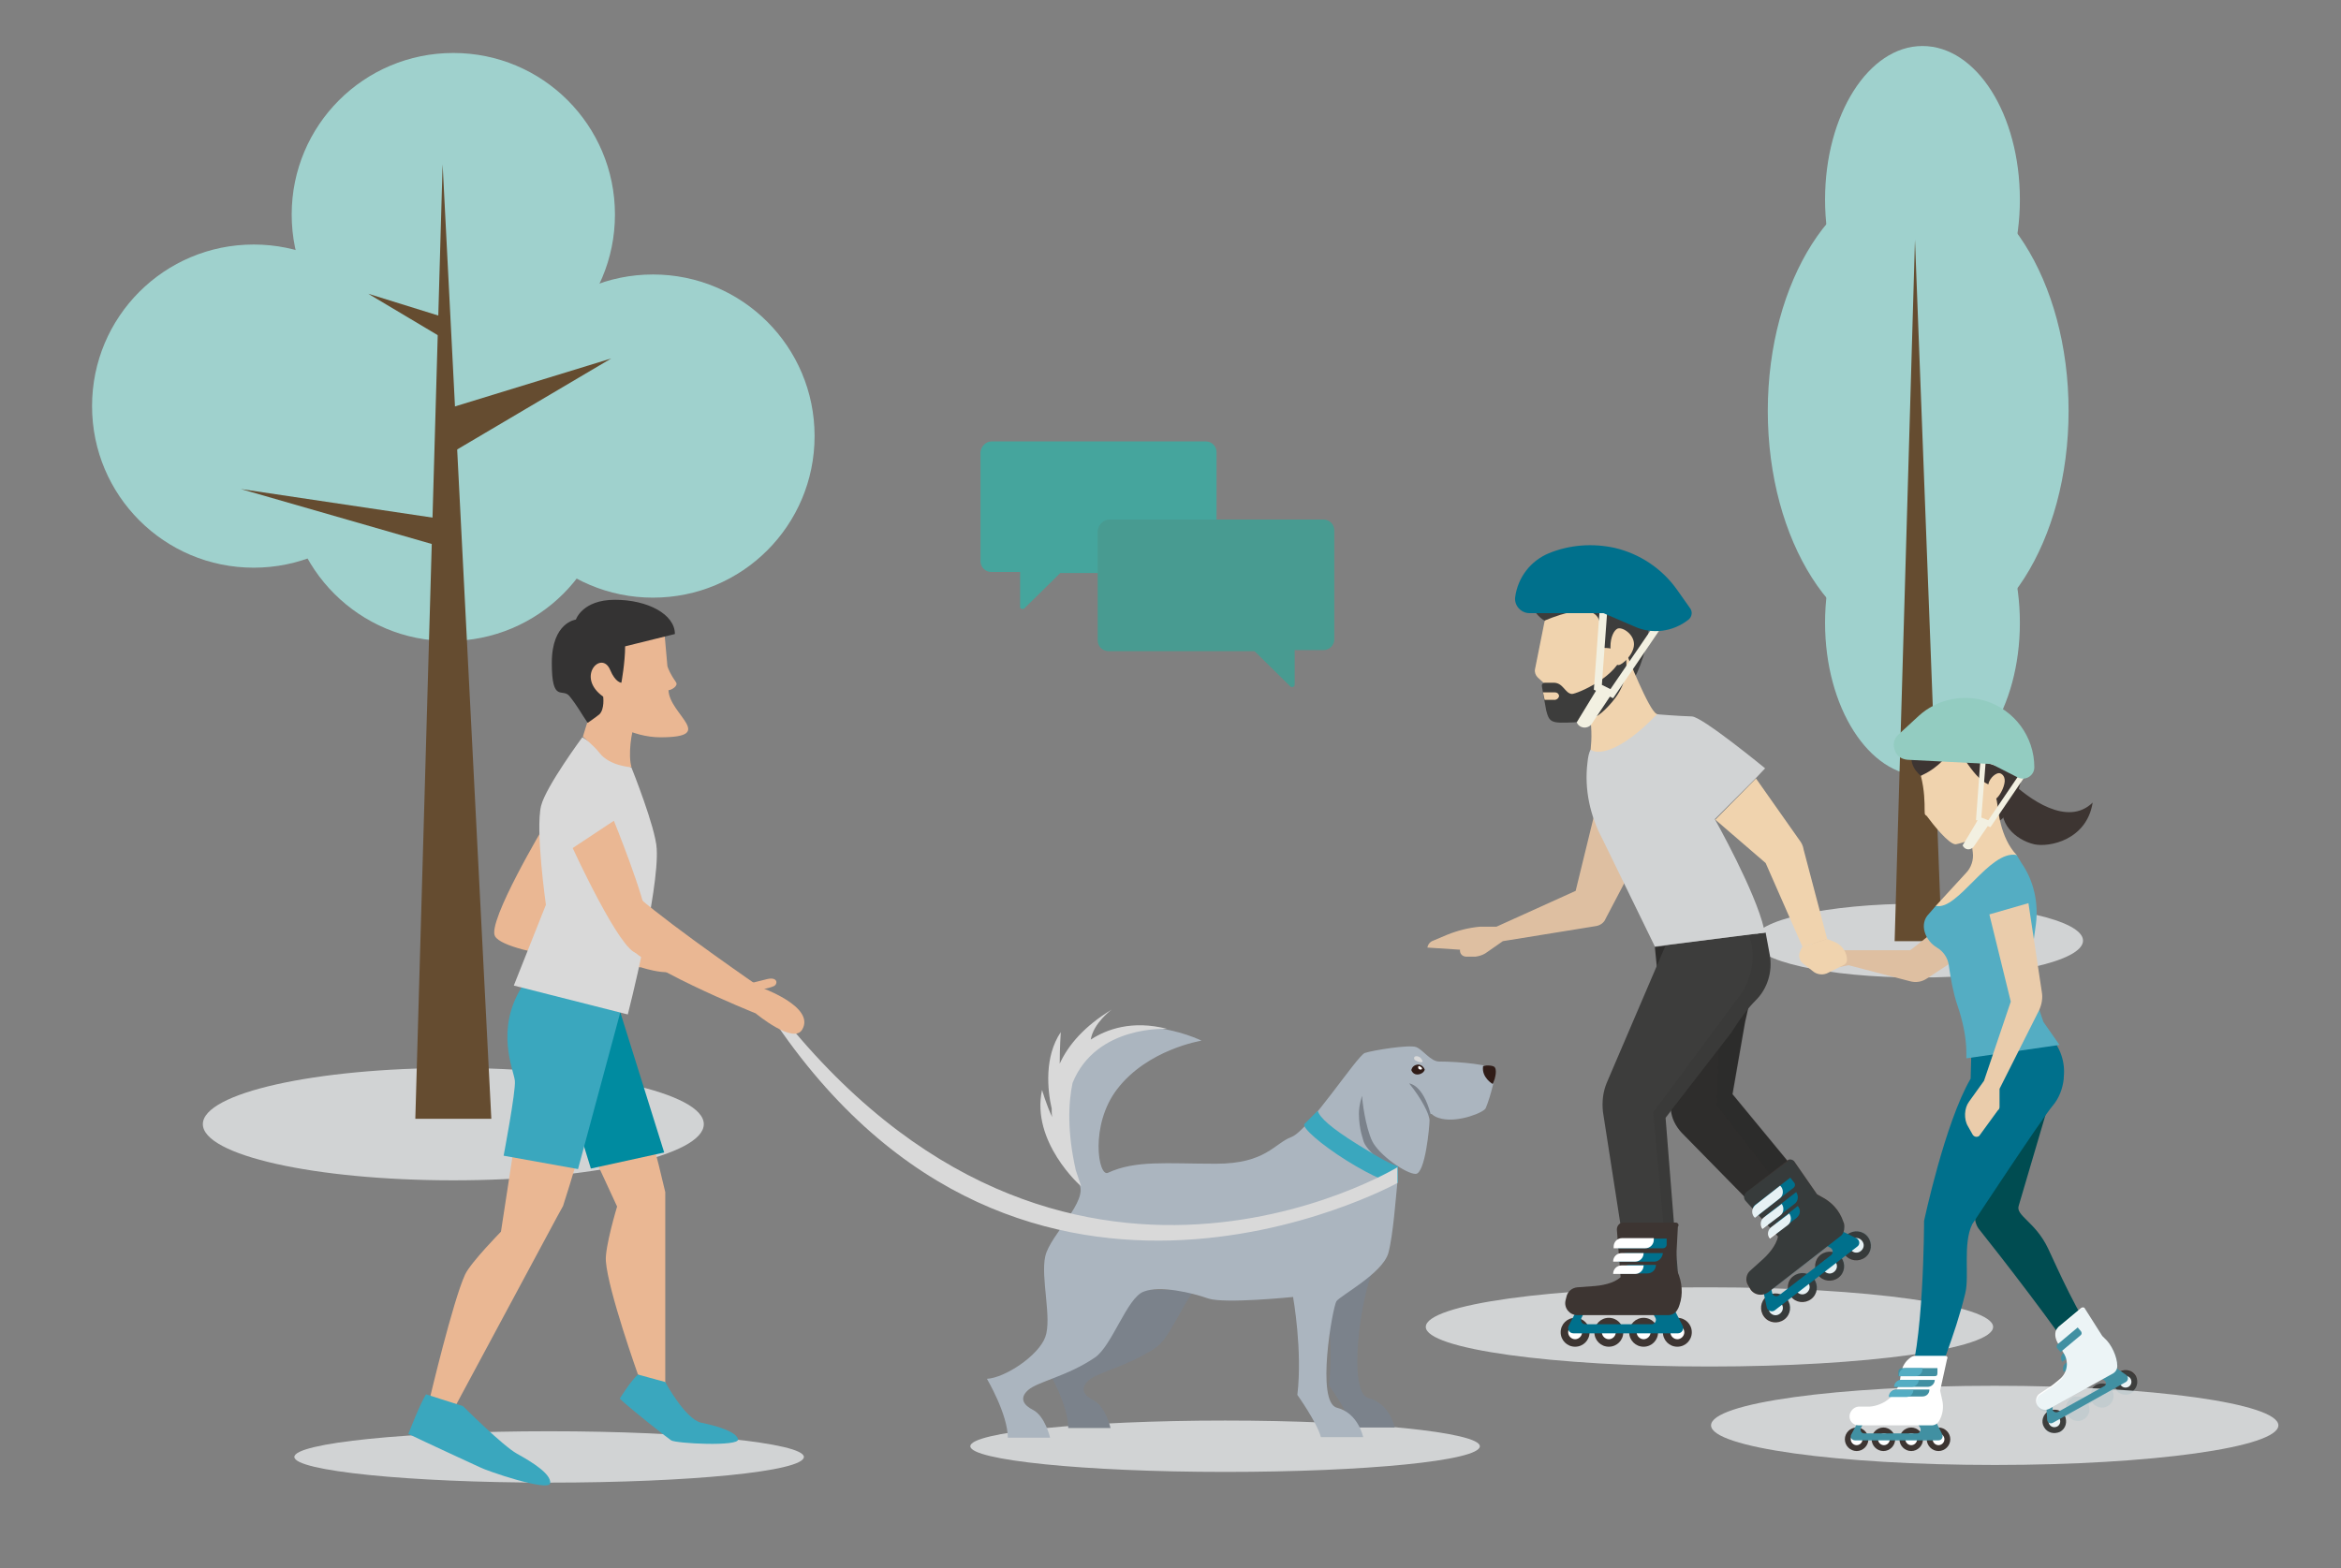 <?xml version="1.0" encoding="UTF-8"?>
<svg id="Graphic_-_School_3" data-name="Graphic - School 3" xmlns="http://www.w3.org/2000/svg" version="1.1" xmlns:xlink="http://www.w3.org/1999/xlink" viewBox="0 0 437.4 293.1">
  <rect x="0" y="0" width="437.4" height="293.1" fill="#808080" stroke="none"/>
  <defs>
    <style>
      .cls-1 {
        fill: #2e2d2c;
      }

      .cls-1, .cls-2, .cls-3, .cls-4, .cls-5, .cls-6, .cls-7, .cls-8, .cls-9, .cls-10, .cls-11, .cls-12, .cls-13, .cls-14, .cls-15, .cls-16, .cls-17, .cls-18, .cls-19, .cls-20, .cls-21, .cls-22, .cls-23, .cls-24, .cls-25, .cls-26, .cls-27, .cls-28, .cls-29, .cls-30, .cls-31 {
        stroke-width: 0px;
      }

      .cls-32 {
        clip-path: url(#clippath-11);
      }

      .cls-33 {
        clip-path: url(#clippath-16);
      }

      .cls-2 {
        fill: #3d3532;
      }

      .cls-34 {
        clip-path: url(#clippath-2);
      }

      .cls-3 {
        fill: #eab793;
      }

      .cls-35 {
        clip-path: url(#clippath-13);
      }

      .cls-36 {
        opacity: 0;
      }

      .cls-4 {
        fill: #3aa7be;
      }

      .cls-37 {
        clip-path: url(#clippath-15);
      }

      .cls-38 {
        clip-path: url(#clippath-6);
      }

      .cls-5 {
        fill: #d9d9d9;
      }

      .cls-6 {
        fill: #93ccc1;
      }

      .cls-7 {
        fill: #9fd1cd;
      }

      .cls-7, .cls-11, .cls-15 {
        fill-rule: evenodd;
      }

      .cls-8 {
        fill: none;
      }

      .cls-9, .cls-11 {
        fill: #d1d3d4;
      }

      .cls-39 {
        clip-path: url(#clippath-7);
      }

      .cls-40 {
        clip-path: url(#clippath-1);
      }

      .cls-41 {
        clip-path: url(#clippath-4);
      }

      .cls-10 {
        fill: #489b91;
      }

      .cls-12 {
        fill: #301c17;
      }

      .cls-13 {
        fill: #7b828b;
      }

      .cls-14 {
        fill: #008ba0;
      }

      .cls-15 {
        fill: #654c30;
      }

      .cls-16 {
        fill: #f2f0e1;
      }

      .cls-17 {
        fill: #68b3ba;
      }

      .cls-42 {
        clip-path: url(#clippath-12);
      }

      .cls-18 {
        fill: #004c51;
      }

      .cls-19 {
        fill: #343333;
      }

      .cls-20 {
        fill: #010101;
      }

      .cls-21 {
        fill: #1d1d1b;
      }

      .cls-22 {
        fill: #f0d3ae;
      }

      .cls-43 {
        clip-path: url(#clippath-9);
      }

      .cls-44 {
        clip-path: url(#clippath);
      }

      .cls-23 {
        fill: #00708c;
      }

      .cls-45 {
        clip-path: url(#clippath-19);
      }

      .cls-46 {
        clip-path: url(#clippath-3);
      }

      .cls-47 {
        opacity: .1;
      }

      .cls-24 {
        fill: #54adc3;
      }

      .cls-48 {
        clip-path: url(#clippath-8);
      }

      .cls-25 {
        fill: #fff;
      }

      .cls-49 {
        clip-path: url(#clippath-18);
      }

      .cls-50 {
        clip-path: url(#clippath-14);
      }

      .cls-51 {
        clip-path: url(#clippath-17);
      }

      .cls-26 {
        fill: #eaccab;
      }

      .cls-52 {
        clip-path: url(#clippath-5);
      }

      .cls-27 {
        fill: #debfa1;
      }

      .cls-28 {
        fill: #4190a2;
      }

      .cls-29 {
        fill: #3d3d3c;
      }

      .cls-30 {
        fill: #abb5bf;
      }

      .cls-53 {
        clip-path: url(#clippath-10);
      }

      .cls-31 {
        fill: #45a59d;
      }
    </style>
    <clipPath id="clippath">
      <rect class="cls-8" x="289.1" y="106.2" width="10.4" height="1.9"/>
    </clipPath>
    <clipPath id="clippath-1">
      <rect class="cls-8" x="289.1" y="106.2" width="10.4" height="1.9"/>
    </clipPath>
    <clipPath id="clippath-2">
      <rect class="cls-8" x="296.5" y="104.6" width="10.3" height="2.1"/>
    </clipPath>
    <clipPath id="clippath-3">
      <rect class="cls-8" x="296.5" y="104.6" width="10.3" height="2.1"/>
    </clipPath>
    <clipPath id="clippath-4">
      <rect class="cls-8" x="291.6" y="109" width="13.9" height="2.2"/>
    </clipPath>
    <clipPath id="clippath-5">
      <rect class="cls-8" x="291.6" y="109" width="13.9" height="2.2"/>
    </clipPath>
    <clipPath id="clippath-6">
      <rect class="cls-8" x="380.5" y="244.3" width="18.9" height="23.5"/>
    </clipPath>
    <clipPath id="clippath-7">
      <rect class="cls-8" x="380.5" y="244.3" width="18.9" height="23.5"/>
    </clipPath>
    <clipPath id="clippath-8">
      <rect class="cls-8" x="361.6" y="135.3" width="8.2" height="1.5"/>
    </clipPath>
    <clipPath id="clippath-9">
      <rect class="cls-8" x="361.6" y="135.3" width="8.2" height="1.5"/>
    </clipPath>
    <clipPath id="clippath-10">
      <rect class="cls-8" x="367.5" y="134" width="8.1" height="1.7"/>
    </clipPath>
    <clipPath id="clippath-11">
      <rect class="cls-8" x="367.5" y="134" width="8.1" height="1.7"/>
    </clipPath>
    <clipPath id="clippath-12">
      <rect class="cls-8" x="363.7" y="137.5" width="11" height="1.7"/>
    </clipPath>
    <clipPath id="clippath-13">
      <rect class="cls-8" x="363.7" y="137.5" width="11" height="1.7"/>
    </clipPath>
    <clipPath id="clippath-14">
      <rect class="cls-8" x="310.8" y="176.8" width="31.8" height="53.7"/>
    </clipPath>
    <clipPath id="clippath-15">
      <rect class="cls-8" x="310.8" y="176.8" width="31.8" height="53.7"/>
    </clipPath>
    <clipPath id="clippath-16">
      <rect class="cls-8" x="308.9" y="174.4" width="21.8" height="67.4"/>
    </clipPath>
    <clipPath id="clippath-17">
      <rect class="cls-8" x="308.9" y="174.4" width="21.8" height="67.4"/>
    </clipPath>
    <clipPath id="clippath-18">
      <rect class="cls-8" x="325.9" y="216.7" width="23.7" height="30.5"/>
    </clipPath>
    <clipPath id="clippath-19">
      <rect class="cls-8" x="325.9" y="216.7" width="23.7" height="30.5"/>
    </clipPath>
  </defs>
  <path class="cls-11" d="M358.4,168.9c17,0,30.8,3.1,30.8,6.9s-13.8,6.9-30.8,6.9-30.8-3.1-30.8-6.9c0-3.8,13.8-6.9,30.8-6.9"/>
  <path class="cls-7" d="M359.2,87.7c10.1,0,18.2,12.8,18.2,28.7s-8.2,28.6-18.2,28.6-18.2-12.8-18.2-28.6,8.1-28.7,18.2-28.7"/>
  <path class="cls-7" d="M358.4,32.7c15.5,0,28.1,19.7,28.1,44.1s-12.6,44.1-28.1,44.1-28.1-19.8-28.1-44.1,12.6-44.1,28.1-44.1"/>
  <path class="cls-7" d="M359.2,8.6c10.1,0,18.2,12.8,18.2,28.7s-8.2,28.6-18.2,28.6-18.2-12.8-18.2-28.6,8.1-28.7,18.2-28.7"/>
  <polygon class="cls-15" points="354 175.9 357.8 44.8 362.8 175.9 354 175.9"/>
  <g>
    <path class="cls-11" d="M84.7,199.6c25.8,0,46.8,4.7,46.8,10.5s-20.9,10.5-46.8,10.5-46.8-4.7-46.8-10.5c0-5.8,21-10.5,46.8-10.5"/>
    <path class="cls-7" d="M122,51.3c16.7,0,30.2,13.5,30.2,30.2s-13.5,30.2-30.2,30.2-30.2-13.5-30.2-30.2c0-16.7,13.5-30.2,30.2-30.2"/>
    <path class="cls-7" d="M83.9,59.4c16.7,0,30.2,13.5,30.2,30.2s-13.5,30.2-30.2,30.2c-16.7.1-30.3-13.5-30.3-30.2s13.6-30.2,30.3-30.2"/>
    <path class="cls-7" d="M84.7,9.9c16.7,0,30.2,13.5,30.2,30.2s-13.5,30.2-30.2,30.2-30.2-13.5-30.2-30.2,13.5-30.2,30.2-30.2"/>
    <path class="cls-7" d="M47.4,45.7c16.7,0,30.2,13.5,30.2,30.2s-13.5,30.2-30.2,30.2-30.2-13.5-30.2-30.2,13.5-30.2,30.2-30.2"/>
    <polygon class="cls-15" points="77.6 209.1 82.7 30.7 91.8 209.1 77.6 209.1"/>
    <polygon class="cls-15" points="83.9 76.3 114.2 67 83.9 84.9 83.9 76.3"/>
    <polygon class="cls-15" points="83.9 97.2 45 91.4 83.9 102.6 83.9 97.2"/>
    <polygon class="cls-15" points="83.9 59.6 68.8 54.9 83.9 63.9 83.9 59.6"/>
  </g>
  <g>
    <path class="cls-31" d="M205.3,105.6v1.5h-7.2l-6.8,6.7c-.1,0-.2,0-.3,0-.2,0-.4,0-.4-.4v-6.5h-5.4c-1.1,0-2-.9-2-2v-20.4c.1-1.1,1-2,2.1-2h40c1.1,0,2,.9,2,2v12.7h-1.5"/>
    <rect class="cls-17" x="212.6" y="105.1" width="29.4" height="1.5"/>
    <rect class="cls-17" x="212.6" y="112.4" width="29.4" height="1.5"/>
    <path class="cls-10" d="M205.1,99.2v20.5c0,1.1.9,2,2,2h27.3l6.8,6.7c.1,0,.2,0,.3,0,.2,0,.4-.2.4-.4v-6.5h5.4c1.1,0,2-.9,2-2v-20.4c0-1.1-.9-2-2-2h-40c-1.1,0-2,.9-2.2,2Z"/>
    <path class="cls-17" d="M192,111"/>
    <path class="cls-17" d="M184.7,105"/>
  </g>
  <path class="cls-2" d="M386.3,264.3c.6,1.1,1.9,1.4,3,.9,1.1-.6,1.4-1.9.9-3-.6-1.1-1.9-1.4-3-.9-1.1.6-1.5,1.9-.9,3"/>
  <path class="cls-25" d="M387.3,263.7c.3.5.9.7,1.5.4.5-.3.7-.9.4-1.5-.3-.5-.9-.7-1.5-.4-.5.4-.7,1-.4,1.5"/>
  <path class="cls-2" d="M390.8,261.8c.6,1.1,1.9,1.4,3,.9,1.1-.6,1.4-1.9.9-3-.6-1.1-1.9-1.4-3-.9-1.1.6-1.5,1.9-.9,3"/>
  <path class="cls-25" d="M391.8,261.2c.3.5.9.7,1.5.4.5-.3.7-.9.4-1.5-.3-.5-.9-.7-1.5-.4-.5.4-.7,1-.4,1.5"/>
  <path class="cls-2" d="M395.2,259.3c.6,1.1,1.9,1.4,3,.9,1.1-.6,1.4-1.9.9-3-.6-1.1-1.9-1.4-3-.9-1.1.6-1.5,2-.9,3"/>
  <path class="cls-25" d="M396.2,258.8c.3.5.9.7,1.5.4.5-.3.7-.9.4-1.5-.3-.5-.9-.7-1.5-.4-.5.3-.7,1-.4,1.5"/>
  <path class="cls-28" d="M388.9,252.1l-3.6,2.4c-.4-.6-.2-1.4.4-1.7l3.6-2.4c.3.5.1,1.3-.4,1.7"/>
  <path class="cls-28" d="M389.3,254.2l-3.7,2.2c-.3-.6-.1-1.4.5-1.7l3.7-2.2c.3.6.1,1.4-.5,1.7"/>
  <g class="cls-36">
    <g class="cls-44">
      <g class="cls-40">
        <path class="cls-20" d="M289.1,107.4h0c.1.4.5.7.9.6l9.4-.3-9.3-1.5c-.6,0-1.2.5-1,1.2"/>
      </g>
    </g>
  </g>
  <g class="cls-36">
    <g class="cls-34">
      <g class="cls-46">
        <path class="cls-20" d="M296.5,105.7h0c.1.4.5.7.9.7l9.4.2-9.2-2.1c-.7,0-1.3.6-1.1,1.2"/>
      </g>
    </g>
  </g>
  <g class="cls-36">
    <g class="cls-41">
      <g class="cls-52">
        <path class="cls-20" d="M291.7,110.2v.3c.2.4.7.7,1.1.6l12.7-1.8-12.9-.4c-.6.1-1.1.7-.9,1.3"/>
      </g>
    </g>
  </g>
  <g>
    <path class="cls-9" d="M266.4,248c0,4.1,23.7,7.4,53,7.4s53-3.3,53-7.4-23.7-7.4-53-7.4c-29.2-.1-53,3.2-53,7.4"/>
    <path class="cls-9" d="M319.7,266.4c0,4.1,23.7,7.4,53,7.4s53-3.3,53-7.4-23.7-7.4-53-7.4c-29.3,0-53,3.2-53,7.4"/>
    <path class="cls-27" d="M373.1,174.3l-13.1,8.6c-.9.6-2,.8-3.1.5l-11.5-3-3.5.7-2.6-1.1c-.7-.6-.5-1.2-.3-1.5l1.3.2s0-.8-.6-1.3l-3-2.5,1.3-.6,2.3.7,3.8,2.6h12.8c0,.1,11.3-9,11.3-9l4.9,5.7Z"/>
    <path class="cls-18" d="M388.6,255.1l4.4-2.5c-5.1-7.4-8.5-15.4-10.3-19.2-2.4-5.1-6.2-6.2-5.5-8.1l5.6-19c-6.6,5.3-14.1,4.1-13.8,21.1,0,.9.3,1.8.9,2.5,3.3,4.1,15.1,19.3,18.7,25.2"/>
    <path class="cls-23" d="M367.2,241.7c.8-3.2-.5-9.2,1.3-12.9,0,0,12.9-19.6,15-22.1,1.2-1.4,1.9-3.2,2.1-5.1v-.3c.3-2.7-.6-5.5-2.5-7.5l-1.9-2.1-12.7-1.3-.3,11.2c-4.8,8.2-8.7,26.6-8.7,26.6,0,0,0,24.1-3.3,31.3l5.2.4c.5-2.8,3.8-9.9,5.8-18.2"/>
    <path class="cls-2" d="M381.9,266.7c.6,1.1,1.9,1.4,3,.9,1.1-.6,1.4-1.9.9-3-.6-1.1-1.9-1.4-3-.9-1.1.6-1.5,2-.9,3"/>
    <path class="cls-25" d="M382.9,266.2c.3.5.9.7,1.5.4.5-.3.7-.9.4-1.5-.3-.5-.9-.7-1.5-.4-.5.3-.7,1-.4,1.5"/>
    <path class="cls-28" d="M382.5,265.3c0,.6.6.9,1.1.6l13.6-7.6c.5-.3.5-1,.1-1.3l-2.6-1.8-12.4,6.8.2,3.3M393.2,258c.4.3.4.9-.1,1.1l-8.6,4.8c-.4.2-1-.1-1-.5v-1.1l8.8-4.9.9.6"/>
    <path class="cls-25" d="M388.8,244.5l-4.2,3.5c-.2.2-.4.5-.5.8-.3,1.2.3,2.1.9,3.1l.7,1.2h0c.9,1.6.5,3.6-.9,4.7-.6.5-1.3,1.1-1.8,1.4l-1.8,1.2c-.7.4-.9,1.2-.7,1.9.3,1,1.5,1.5,2.4,1l11.9-6.6c.5-.3.8-.8.8-1.4,0-1.7-1.1-4.1-2.4-5.2l-.4-.4-3.3-5.2c-.1-.2-.5-.2-.7,0"/>
    <path class="cls-28" d="M388.7,249.6l-3.7,3.1-.6-.7c-.2-.2-.2-.6.1-.8l3.7-3.1.6.7c.2.2.2.6-.1.8"/>
    <g class="cls-47">
      <g class="cls-38">
        <g class="cls-39">
          <path class="cls-28" d="M382.4,264c-.8.7-1.1,1.8-.5,2.8.6,1.1,1.9,1.4,3,.9,1-.6,1.4-1.8.9-2.8l.6-.3c.6.9,1.9,1.3,2.9.7s1.4-1.8.9-2.8l.7-.4c.6.9,1.9,1.3,2.9.7s1.4-1.8.9-2.8l.6-.3c.6.9,1.9,1.3,2.9.7,1.1-.6,1.4-1.9.9-3-.6-1-1.9-1.4-2.9-.9l-.6-.4c.1-.2.2-.4.2-.6,0-1.8-1.1-4.1-2.4-5.2l-.4-.3-3.3-5.2c-.1-.3-.5-.4-.8-.2l-4.2,3.5c-.2.2-.4.5-.5.8-.2.9.1,1.8.6,2.6-.1.4-.1.8.2,1.2v.2c.1,0,.4-.2.4-.2l.2.3c-.5.4-.6,1.1-.3,1.7l.8-.5c.1.2.1.4.1.6h-.1c-.6.4-.8,1.2-.5,1.8l.4-.3c-.2.6-.6,1.2-1.1,1.7-.6.5-1.3,1.1-1.8,1.4l-1.8,1.2c-.7.4-.9,1.2-.7,2,.3.8,1.1,1.3,1.9,1.2v.2M387.1,261.3c-.7.4-1.1,1.1-1.1,1.8l-1.2.7c-.4-.2-.8-.3-1.2-.3h0v-.5l9.3-5.2.4.2c.2.2.3.4.3.6-.6-.2-1.2-.2-1.8.1-.7.4-1.1,1.1-1.1,1.8l-1.3.7c-.8-.2-1.6-.3-2.3,0"/>
        </g>
      </g>
    </g>
    <path class="cls-2" d="M391,150c-1.1,7-8.1,8.4-10.9,7.8-3.5-.8-7.2-4.1-5.6-8.4,1.8-5-3.1-7.4,1-3.5,3.5,3.4,10.8,8.7,15.5,4.1"/>
    <path class="cls-2" d="M373,153.7c3.8-1,10.2-18.6-2.3-19.7-6.5-2.3-11.8.4-13.3,5.8-.7,2.2-.1,3.9,1.6,5.3,5.2,4.2,7.5,9.5,14,8.6"/>
    <path class="cls-22" d="M374.5,146.5c-.3,1.4-1.4,3-1.9,2.9s-1.4-1.5-1.1-2.8c.3-1.4,1.6-2.2,2.1-2.1.5.1,1.2.7.9,2"/>
    <path class="cls-22" d="M373.3,151l-5.4,2.6.7,5.7c.2,1.4-.3,2.9-1.3,3.9l-5.6,6.1s-.3,3.1,2.9,3.8c4.9,1,14.1-.3,14.4-.3l-2.2-13c-3.1-3.2-3.5-8.8-3.5-8.8"/>
    <path class="cls-24" d="M376.8,159.8c-5.1-1-11,10.5-15.1,9.5l-1.3,1.5c-1.9,1.9-.7,5,1.5,6.3,1.2.7,2,1.9,2.2,3.2.4,2.7.8,5.1,1.6,7.5,1,2.9,1.7,6,1.7,9v1l17.4-2.5-3-4.3c-2.1-5.8-2.5-9.3-1.8-15.4l.4-2.9c.5-4-.4-8.1-2.7-11.4l-.9-1.5Z"/>
    <path class="cls-22" d="M365.4,157.8c3.1-.6,6.4-2.5,7.1-4,1.2-2.8.8-3.8-.3-7-3.4-.6-6-7.3-7.3-7.1-2.5,3.9-5.3,4.9-6,5.3.7,2.7.7,5.1.7,6.3s.1.9.4,1.2c1.1,1.5,4.1,5.3,5.4,5.3"/>
    <path class="cls-26" d="M371.7,170.9l4,16.3-5,14.8-2.8,3.9c-.9,1.2-1,3.3-.2,4.6l.9,1.6c.3.4.8.5,1.2.2l3.5-4.8c.2-.1.3-.4.3-.6v-3.4l7.4-14.7c.5-1.1.7-2.3.5-3.4l-2.5-16.6-7.3,2.1Z"/>
    <path class="cls-2" d="M344.7,269c0,1.2,1,2.2,2.2,2.2s2.2-1,2.2-2.2-1-2.2-2.2-2.2c-1.2,0-2.2,1-2.2,2.2"/>
    <path class="cls-25" d="M345.8,269c0,.6.5,1.1,1.1,1.1s1.1-.5,1.1-1.1-.5-1.1-1.1-1.1-1.1.5-1.1,1.1"/>
    <path class="cls-2" d="M349.7,269c0,1.2,1,2.2,2.2,2.2s2.2-1,2.2-2.2-1-2.2-2.2-2.2c-1.2,0-2.2,1-2.2,2.2"/>
    <path class="cls-25" d="M350.9,269c0,.6.5,1.1,1.1,1.1s1.1-.5,1.1-1.1-.5-1.1-1.1-1.1-1.1.5-1.1,1.1"/>
    <path class="cls-2" d="M354.9,269c0,1.2,1,2.2,2.2,2.2s2.2-1,2.2-2.2-1-2.2-2.2-2.2c-1.2,0-2.2,1-2.2,2.2"/>
    <path class="cls-25" d="M356,269c0,.6.5,1.1,1.1,1.1s1.1-.5,1.1-1.1-.5-1.1-1.1-1.1-1.1.5-1.1,1.1"/>
    <path class="cls-2" d="M360,269c0,1.2,1,2.2,2.2,2.2s2.2-1,2.2-2.2-1-2.2-2.2-2.2c-1.3,0-2.2,1-2.2,2.2"/>
    <path class="cls-25" d="M361.1,269c0,.6.5,1.1,1.1,1.1s1.1-.5,1.1-1.1-.5-1.1-1.1-1.1-1.1.5-1.1,1.1"/>
    <path class="cls-28" d="M345.9,268.1c-.3.5.1,1.1.7,1.1h15.6c.6,0,.9-.6.7-1.1l-1.4-2.8h-14.1l-1.5,2.8M358.8,266.9c.2.4-.1,1-.6,1h-9.9c-.5,0-.8-.5-.6-1l.5-1h10l.6,1"/>
    <path class="cls-25" d="M363.4,253.4h-5.5c-.3,0-.6.1-.9.3-1,.7-1.6,1.7-1.8,2.9l-.2,1.3c-.2,1.3-.9,2.5-1.9,3.4s-2.4,1.5-3.8,1.6h-2.1c-.8.1-1.4.7-1.6,1.5-.2,1.1.6,2,1.7,2h13.6c.6,0,1.1-.3,1.4-.8.7-1.2.9-2.6.6-3.9l-.4-1.8,1.3-5.9c.2-.3,0-.6-.4-.6"/>
    <path class="cls-28" d="M361.5,257.2h-6.8v-.9c0-.3.3-.6.6-.6h6.7v.9c0,.4-.1.6-.5.6"/>
    <path class="cls-28" d="M360.2,259.2h-6.2c0-.7.6-1.3,1.3-1.3h6.2c0,.7-.6,1.3-1.3,1.3"/>
    <path class="cls-28" d="M359.2,261h-6.2c0-.7.6-1.3,1.3-1.3h6.2c0,.8-.6,1.3-1.3,1.3"/>
    <path class="cls-24" d="M356.1,255.7h3.1v.2c0,.7-.6,1.3-1.3,1.3h-3.1v-.2c0-.7.6-1.3,1.3-1.3"/>
    <path class="cls-24" d="M355.2,257.9h3.3c0,.7-.6,1.3-1.3,1.3h-3.3c0-.7.6-1.3,1.3-1.3"/>
    <path class="cls-24" d="M354.2,259.8h3.3c0,.7-.6,1.3-1.3,1.3h-3.3c0-.8.6-1.3,1.3-1.3"/>
    <path class="cls-16" d="M366.7,158c.4.9,1.5,1,2.1.2l2.6-3.8.5.2,7.2-10.6-9-3-.9,12.3h.3c0,.1-2.8,4.7-2.8,4.7ZM370.2,152.8l.8-10.3,6.4,2.1-5.9,8.7-1.3-.5Z"/>
    <path class="cls-6" d="M356.4,142l15.7.8,4.9,2.5c1.4.7,3.1-.3,3.1-1.9,0-5.7-3.7-10.7-9.1-12.4-4.4-1.3-9.1-.3-12.5,2.8l-3.8,3.5c-.9.8-1.1,2-.6,3.1.3.9,1.2,1.5,2.3,1.6"/>
    <g class="cls-36">
      <g class="cls-48">
        <g class="cls-43">
          <path class="cls-20" d="M361.7,136.3h0c.1.3.4.5.7.5l7.4-.3-7.3-1.2c-.6,0-1,.5-.8,1"/>
        </g>
      </g>
    </g>
    <g class="cls-36">
      <g class="cls-53">
        <g class="cls-32">
          <path class="cls-20" d="M367.5,135h0c.1.3.4.5.7.6l7.4.2-7.2-1.7c-.6-.2-1.1.3-.9.9"/>
        </g>
      </g>
    </g>
    <g class="cls-36">
      <g class="cls-42">
        <g class="cls-35">
          <path class="cls-20" d="M363.7,138.5v.2c.2.3.6.6.9.5l10-1.4-10.2-.3c-.5,0-.9.5-.7,1"/>
        </g>
      </g>
    </g>
    <path class="cls-1" d="M339.2,230.4l-4.6,2.1-20.4-20.8c-1.1-1.2-1.9-2.7-2-4.3l-3-30.4,20.6-2.6-3.8,16.9-2.3,13.2,18.8,22.8-3.3,3.1Z"/>
    <g class="cls-47">
      <g class="cls-50">
        <g class="cls-37">
          <polygon class="cls-21" points="342.6 227.3 339.2 230.4 320.8 206.6 321.3 191.1 310.8 176.8 311.2 176.8 326.1 191.2 323.8 204.5 342.6 227.3"/>
        </g>
      </g>
    </g>
    <path class="cls-29" d="M300.2,202.4l11-25.7,13-1.7,5.7-.7.8,4.3c.5,3.1-.5,6.2-2.6,8.3-1.8,1.8-3.3,4-4.7,6.2l-12.2,15.8,2.5,31.5-1.7,1.2-7.2.3-5.3-34.1c-.2-1.9,0-3.7.7-5.4"/>
    <g class="cls-47">
      <g class="cls-33">
        <g class="cls-51">
          <path class="cls-21" d="M325.5,185.5c1.9-3,2.5-6.7,1.5-10.1l-.2-.6,3-.4.8,4.3c.5,3.1-.5,6.2-2.6,8.3-1.8,1.8-3.3,4-4.7,6.2l-12.1,15.9,2.5,31.5-1.7,1.2-3.1-33.9,16.6-22.4Z"/>
        </g>
      </g>
    </g>
    <path class="cls-29" d="M288.6,116c1.6,7.7,8,16.3,12.3,15.4,4-.8,8.6-11.7,6.9-19.4-3.4-9.9-16.3-1.9-18.4-7-7.1,4.6-2.6,10.1-.8,11"/>
    <path class="cls-22" d="M296.8,132.5l-.8-3.8,8-6.3s4.1,10.4,5.5,11c1.8.8,3.1,2.4,3.3,4.3.3,3.6-16,5.3-15.6,2.4.2-1.9.3-4.5-.4-7.6"/>
    <path class="cls-27" d="M298.8,148.5l-4.4,18-14.8,6.7h-3.1c-2.1.2-4.1.7-6.1,1.5l-2.6,1.1c-.6.2-1,.7-1.1,1.3l6.1.4c-.1.7.4,1.3,1.2,1.3h1.7c.7-.1,1.3-.3,1.8-.6l3.3-2.3,17.3-2.8c.8-.1,1.6-.6,1.9-1.4l8.4-16-8.6-7.1h-1Z"/>
    <path class="cls-9" d="M309.6,133.5c.2,0,3.4.3,6.5.4,1.9,0,13.7,9.7,13.7,9.7l-1.8,1.9-7.6,7.6s7.6,13.5,9.2,20.5l.2.7-20.6,2.6-9.8-20.1c-2.3-4.3-3.4-9.3-2.8-14.2.1-1.1.3-2,.6-2.5,1.1.9,5.2.9,12.4-6.6"/>
    <path class="cls-22" d="M328.1,145.5l8.1,11.5c.4.5.7,1.1.8,1.8l4.4,16.7-4.6,1.5-6.9-15.7-9.4-8.1,7.6-7.7Z"/>
    <path class="cls-22" d="M336.7,177l-.4.9c-.3.7-.1,1.6.5,2.1l1.9,1.5c.8.7,2,.8,2.9.3l3-1.5c.3-.2.5-.5.5-.9,0-1.4-.9-2.7-2.2-3.3l-1.5-.6-4.7,1.5Z"/>
    <path class="cls-22" d="M288.6,116s9-4.1,10.2,0c.5,1-1,5,1,5.1,1.1,0,2.3.3,3.5.8,0,0,1.1,7.6-10.1,10.1l-5.9-5.4c-.4-.4-.6-1-.5-1.5l1.8-9Z"/>
    <path class="cls-29" d="M288.9,132.8c-.1-.6-.6-3.2-.8-4.5-.1-.4.2-.7.6-.7h1.6c1.8,0,2.1,2,3.4,2.1.9,0,8.7-3.2,9.6-7.9.3-1.5.5,1,.5,1,.5,4.3-1.3,7.1-3.3,9.2-1.6,1.7-3,2.8-6.3,3-4.3.2-4.7.1-5.3-2.2"/>
    <path class="cls-22" d="M305.3,120.4c0,1.9-2.2,3.9-2.9,3.9s-1.5-1.5-1.5-3.4.7-3.1,1.3-3.4c.9-.4,3.1,1,3.1,2.9"/>
    <path class="cls-2" d="M291.6,249c0,1.5,1.2,2.7,2.7,2.7s2.7-1.2,2.7-2.7-1.2-2.7-2.7-2.7-2.7,1.2-2.7,2.7"/>
    <path class="cls-25" d="M293,249c0,.7.6,1.3,1.3,1.3s1.3-.6,1.3-1.3-.6-1.3-1.3-1.3c-.7,0-1.3.5-1.3,1.3"/>
    <path class="cls-2" d="M297.9,249c0,1.5,1.2,2.7,2.7,2.7s2.7-1.2,2.7-2.7-1.2-2.7-2.7-2.7-2.7,1.2-2.7,2.7"/>
    <path class="cls-25" d="M299.3,249c0,.7.6,1.3,1.3,1.3s1.3-.6,1.3-1.3-.6-1.3-1.3-1.3c-.7,0-1.3.5-1.3,1.3"/>
    <path class="cls-2" d="M304.4,249c0,1.5,1.2,2.7,2.7,2.7s2.7-1.2,2.7-2.7-1.2-2.7-2.7-2.7-2.7,1.2-2.7,2.7"/>
    <path class="cls-25" d="M305.8,249c0,.7.6,1.3,1.3,1.3s1.3-.6,1.3-1.3-.6-1.3-1.3-1.3c-.7,0-1.3.5-1.3,1.3"/>
    <path class="cls-2" d="M310.7,249c0,1.5,1.2,2.7,2.7,2.7s2.7-1.2,2.7-2.7-1.2-2.7-2.7-2.7-2.7,1.2-2.7,2.7"/>
    <path class="cls-25" d="M312.1,249c0,.7.6,1.3,1.3,1.3s1.3-.6,1.3-1.3-.6-1.3-1.3-1.3c-.7,0-1.3.5-1.3,1.3"/>
    <path class="cls-23" d="M293.1,247.8c-.3.6.1,1.4.9,1.4h19.5c.7,0,1.2-.7.9-1.4l-1.8-3.5h-17.7l-1.8,3.5M309.3,246.3c.3.5-.1,1.2-.7,1.2h-12.4c-.6,0-1-.6-.7-1.2l.6-1.2h12.5l.7,1.2"/>
    <path class="cls-2" d="M313.1,228.5h-9.8c-.7,0-1.2.6-1.2,1.3l.7,8.9c-1.3,1.2-3.6,1.6-5.4,1.7l-2.7.2c-1,.1-1.8.8-2,1.7l-.2.8c-.3,1.4.8,2.7,2.2,2.7h17c.7,0,1.4-.4,1.7-1,.2-.3.3-.6.4-.9.7-2,.5-4.3-.4-6.3l-.3-.7.4-7.6c.3-.4,0-.8-.4-.8"/>
    <path class="cls-23" d="M310.7,233.3h-8.4v-1.1c0-.4.3-.7.7-.7h8.4v1.1c0,.4-.3.7-.7.7"/>
    <path class="cls-23" d="M309.1,235.8h-7.8,1c0-.9.7-1.6,1.6-1.6h6.8c-.1.9-.8,1.6-1.6,1.6"/>
    <path class="cls-23" d="M307.8,238h-4.9c0-.9.7-1.6,1.6-1.6h4.9c0,.9-.7,1.6-1.6,1.6"/>
    <path class="cls-25" d="M303.1,231.4h5.9v.3c0,.9-.7,1.6-1.6,1.6h-5.9v-.3c0-.9.7-1.6,1.6-1.6"/>
    <path class="cls-25" d="M303,234.2h4.1c0,.9-.7,1.6-1.6,1.6h-4.1c0-.9.7-1.6,1.6-1.6"/>
    <path class="cls-25" d="M303,236.5h4.1c0,.9-.7,1.6-1.6,1.6h-4.1c0-.9.7-1.6,1.6-1.6"/>
    <path class="cls-2" d="M329.6,246.1c.9,1.2,2.6,1.4,3.8.5,1.2-.9,1.4-2.6.5-3.8s-2.6-1.4-3.8-.5c-1.2.9-1.4,2.6-.5,3.8"/>
    <path class="cls-25" d="M330.7,245.3c.5.6,1.3.7,1.9.2s.7-1.3.2-1.9c-.5-.6-1.3-.7-1.9-.2-.5.4-.6,1.3-.2,1.9"/>
    <path class="cls-2" d="M334.6,242.3c.9,1.2,2.6,1.4,3.8.5,1.2-.9,1.4-2.6.5-3.8s-2.6-1.4-3.8-.5c-1.2.8-1.4,2.6-.5,3.8"/>
    <path class="cls-25" d="M335.7,241.4c.5.6,1.3.7,1.9.2s.7-1.3.2-1.9c-.5-.6-1.3-.7-1.9-.2-.5.5-.6,1.3-.2,1.9"/>
    <path class="cls-2" d="M339.7,238.3c.9,1.2,2.6,1.4,3.8.5,1.2-.9,1.4-2.6.5-3.8s-2.6-1.4-3.8-.5c-1.2.9-1.4,2.6-.5,3.8"/>
    <path class="cls-25" d="M340.8,237.5c.5.6,1.3.7,1.9.2s.7-1.3.2-1.9c-.5-.6-1.3-.7-1.9-.2-.5.4-.6,1.3-.2,1.9"/>
    <path class="cls-2" d="M344.7,234.5c.9,1.2,2.6,1.4,3.8.5,1.2-.9,1.4-2.6.5-3.8s-2.6-1.4-3.8-.5c-1.2.8-1.4,2.6-.5,3.8"/>
    <path class="cls-25" d="M345.8,233.6c.5.6,1.3.7,1.9.2s.7-1.3.2-1.9c-.5-.6-1.3-.7-1.9-.2-.5.5-.6,1.3-.2,1.9"/>
    <path class="cls-23" d="M330.1,244.3c.1.7,1,1,1.5.6l15.4-11.9c.6-.4.5-1.3-.2-1.6l-3.5-1.7-14,10.8.8,3.8M342,233.2c.5.3.6,1,.1,1.4l-9.7,7.5c-.5.4-1.2.1-1.3-.5l-.3-1.4,9.9-7.7,1.3.7"/>
    <path class="cls-2" d="M334.1,216.8l-7.8,6c-.5.4-.6,1.2-.1,1.7l6,6.6c-.3,1.7-1.9,3.5-3.2,4.6l-2,1.8c-.7.6-.9,1.7-.5,2.5l.4.7c.6,1.3,2.3,1.7,3.5.8l13.4-10.4c.6-.4.8-1.1.8-1.8s-.1-.7-.2-1c-.7-2.1-2.2-3.7-4.2-4.7l-.7-.4-4.3-6.2c-.3-.3-.8-.4-1.1-.2"/>
    <path class="cls-23" d="M335.1,222l-6.7,5.2-.7-.9c-.2-.3-.2-.7.1-1l6.7-5.2.7.9c.3.3.2.8-.1,1"/>
    <path class="cls-23" d="M335.3,225l-6.2,4.8.8-.6c-.5-.7-.4-1.7.3-2.2l5.4-4.2c.5.7.4,1.7-.3,2.2"/>
    <path class="cls-23" d="M335.7,227.6l-3.9,3c-.5-.7-.4-1.7.3-2.2l3.8-3c.6.7.5,1.6-.2,2.2"/>
    <path class="cls-25" d="M328,225.2l4.6-3.6.2.2c.5.7.4,1.7-.3,2.2l-4.6,3.6-.2-.2c-.5-.7-.4-1.6.3-2.2"/>
    <path class="cls-25" d="M329.6,227.5l3.3-2.5c.5.7.4,1.7-.3,2.2l-3.3,2.5c-.5-.7-.4-1.7.3-2.2"/>
    <path class="cls-25" d="M331,229.3l3.3-2.5c.5.7.4,1.7-.3,2.2l-3.3,2.5c-.6-.7-.4-1.7.3-2.2"/>
    <g class="cls-47">
      <g class="cls-49">
        <g class="cls-45">
          <path class="cls-23" d="M326.3,222.8c-.5.4-.6,1.2-.1,1.7l1.3,1.4c-.2.5-.1,1.1.2,1.5l.2.2.6-.5h.1c0-.1.7.6.7.6-.4.5-.4,1.3.1,1.8h-.1c0,.1.1,0,.1,0l.9-.7.5.5c-.5.6-.5,1.4-.1,2l1.1-.8.5.5c-.3,1.7-1.9,3.5-3.2,4.6l-2,1.8c-.7.6-.9,1.7-.5,2.5l.4.7c.5,1.1,1.7,1.5,2.8,1.2v.6c-.8,1-.9,2.4-.1,3.5.9,1.2,2.6,1.4,3.8.5,1.1-.9,1.4-2.5.6-3.6l.7-.5c.9,1,2.5,1.2,3.7.3,1.1-.9,1.4-2.5.6-3.6l.8-.6c.9,1,2.5,1.2,3.7.3,1.1-.9,1.4-2.5.6-3.6l.7-.5c.9,1,2.5,1.2,3.7.3s1.4-2.6.5-3.8-2.6-1.4-3.8-.5l-.8-.4c.1-.3.1-.5.1-.8s-.1-.7-.2-1c-.7-2.1-2.2-3.7-4.2-4.7l-.7-.4-4.3-6.2c-.2-.4-.6-.5-1-.2l-7.9,5.9M331.1,241.8h0c0-.1-.1-.6-.1-.6l10.5-8.1.5.2c.3.1.5.4.5.7-.8-.1-1.6,0-2.2.5-.8.6-1.1,1.5-1,2.4l-1.5,1.1c-.9-.3-1.8-.2-2.6.4-.8.6-1.1,1.5-1,2.4l-1.3,1c-.7,0-1.3,0-1.8,0"/>
        </g>
      </g>
    </g>
    <path class="cls-16" d="M294.6,135c.5,1.2,2.1,1.3,2.8.3l3.4-5.1.6.3,9.6-14.1-12-4-1.2,16.5.4.2-3.6,5.9ZM299.3,128l1-13.8,8.6,2.9-8,11.7-1.6-.8Z"/>
    <path class="cls-23" d="M283.1,111.6h0c.5-3.7,2.9-6.8,6.3-8.2,3.9-1.6,8.2-1.9,12.3-1,4.7,1.1,8.9,3.9,11.7,7.9l2.4,3.4c.5.7.3,1.6-.3,2.1-2.9,2.3-6.8,2.8-10.1,1.3l-5.8-2.5h-13.8c-1.6,0-2.9-1.4-2.7-3"/>
    <path class="cls-22" d="M288.3,129.4h2.2c.4,0,.7.2.8.6,0,.4-.3.7-.7.8h-2c-.1-.4-.2-.9-.3-1.4"/>
  </g>
  <path class="cls-9" d="M150.2,272.3c0,2.7-21.3,4.8-47.6,4.8s-47.6-2.2-47.6-4.8,21.3-4.8,47.6-4.8c26.3,0,47.6,2.2,47.6,4.8"/>
  <path class="cls-9" d="M276.5,270.3c0,2.7-21.3,4.8-47.6,4.8s-47.6-2.2-47.6-4.8,21.3-4.8,47.6-4.8c26.2,0,47.6,2.2,47.6,4.8"/>
  <path class="cls-3" d="M110.4,157.5s-4.8,9.5-8.2,12.3c-1,.9,16.9,6,16.9,6,0,0,7.4-.8,7.9,4.2.3,3.3-7.2.8-7.2.8,0,0-25.1-2.1-27.3-5.8-1.6-2.6,9.4-21,9.4-21l8.5,3.5Z"/>
  <path class="cls-3" d="M97.1,207.4l-3.5,22.8s-5.6,5.7-6.7,8c-2.3,5-6.6,23.2-6.6,23.2l4.3,2.3,19.5-36.3,1.1-2c2.8-8.5,10.6-36.1,10.6-36.1l-18.2-5.1-2.2,7.3,1.7,10.4"/>
  <path class="cls-3" d="M115.9,191.8s5.5,18.4,8.4,31v37.1l-5.1-3s-5.6-15.7-6-21.2c-.2-2.6,2.1-10.2,2.1-10.2l-16.1-34.8,16.7,1.1Z"/>
  <polygon class="cls-14" points="124.1 215.4 110.4 218.4 103.4 195.7 115.9 189.2 124.1 215.4"/>
  <path class="cls-4" d="M115.9,189.2l-7.9,29.3-13.9-2.5s2.3-12.1,2.1-14c-.2-2-3.8-9.6,1.4-17.7l18.3,4.9Z"/>
  <path class="cls-5" d="M102,169.1s-2-14-.9-18.5c.9-3.6,7.7-12.8,7.7-12.8l9.2,5.7s4.5,11.2,4.7,15.1c.5,7.9-5.4,31-5.4,31l-21.3-5.4,6-15.1Z"/>
  <path class="cls-3" d="M110.6,132.4l3.3.6s-.3-4.3-2.3-4.9-2.5-5.1-.9-5.5,2.8,1.8,2.8,1.8c0,0,1.9.3,1.9,0s2-5.1,2-6.7,2.3-1.4,3.6-1.5l1,20.2h-.3c-1.8,0-2.2-.3-3.1-.8-.6.8-1.3,5.6-.6,7.8,0,0-4.1-.2-6-2.7-1-1.3-3.1-3-3.1-3,0,0,1-3.3,1.7-5.3"/>
  <path class="cls-4" d="M124.3,258.3s3.7,6.9,6.7,7.6c3,.6,6.6,1.7,6.9,3.1s-11.6.8-12.5.2c-.9-.6-8-6.2-9.6-7.8,0,0,2.1-3.4,3.4-4.5l5.1,1.4Z"/>
  <path class="cls-13" d="M256.8,236.8c-2.6,5.2-5.1,23.5-1.1,24.5s4.9,5.5,4.9,5.5h-7.9c-.7-2.7-4.4-7.9-4.4-7.9.9-7.3-.4-16-.7-17.9,0,0,9.2-4.3,9.2-4.2"/>
  <path class="cls-13" d="M206.6,248c.6-1.6.5-4.2.2-6.9h16.4c-2.4,2.9-4.7,9.1-7.3,10.8-5.2,3.5-10.7,4.5-12.5,6.1s-.7,2.9.9,3.7c2.3,1.2,3.2,5.2,3.2,5.2h-7.9c0-4.4-3.9-11-3.9-11,3.4-.3,9.5-4.4,10.9-7.9"/>
  <path class="cls-13" d="M261.2,218.1v-6.9s-7.1-10.8-8.5-8.1-1,16.2-.4,17c.7.7,8.9-2,8.9-2"/>
  <path class="cls-13" d="M267.2,208.3s-1.9,2-1.9,1.7-5.7-6.2-4.9-7.5,4.3-3.2,4.7-2.9c.4.4,2.8,7.5,2.1,8.7"/>
  <path class="cls-30" d="M195.3,249.9c1.3-3.5-.9-11.1,0-15.1s8.2-10.4,6.3-13.6c-6.7-10.8-5.4-17.6-2.8-21.5,9.1-13.5,25.7-5.2,25.7-5.2,0,0-10.1,1.6-15.8,9.1-5.1,6.7-3.5,16.4-1.7,15.6,5.2-2.4,10.9-1.7,20.2-1.7s10.9-3.8,14.1-5c3.2-1.2,12.2-15.1,13.7-15.7,1.5-.5,8.3-1.6,9.6-1.1s2.7,2.7,4.3,2.7c3.8,0,10,.6,10.5,1.6.2.5-.9,5-1.8,7.1-.3.8-5,2.7-8.2,2-1.8-.4-1.7-1-2.1-.9-1.5-5.6-4-5.7-4-5.7,2.3,2.8,3.8,5.8,3.8,6.9s-.8,10-2.6,10-6.8-3.5-8.1-6.1c-1.3-2.7-1.9-7.7-1.9-8.5,0,0-.6,1.7-.6,3.3,0,3.1.9,5.1.9,5.3.8,2.2,6.1,5.9,6.3,6.1v1.4c-.3,2.9-.8,10-1.7,13.3-1.1,3.8-8.9,7.9-9.7,9-.7,1.1-3.9,18.9.1,19.9s4.9,5.5,4.9,5.5h-7.9c-.7-2.7-4.4-7.9-4.4-7.9,1-8.3-.8-18.3-.8-18.3,0,0-12.7,1.3-15.8.3-3.1-1.1-9.1-2.5-12.1-1.3-3.1,1.1-5.9,10.1-9.1,12.3-5.1,3.5-10.7,4.5-12.5,6.1s-.7,2.9.9,3.7c2.3,1.2,3.2,5.2,3.2,5.2h-7.9c0-4.4-3.9-11-3.9-11,3.4-.2,9.6-4.3,10.9-7.8"/>
  <path class="cls-12" d="M263.7,200s.3,1,1.4.8c.9-.2,1.1-.8,1.1-.9-.1-.3-.6-1.1-1.5-.9-.9.2-1,1-1,1"/>
  <path class="cls-5" d="M265.1,197.5c.5.2.7.8.7.9-.1.2-.6.2-1.3-.2-.5-.2-.4-1.1.6-.7"/>
  <path class="cls-25" d="M265.3,199.3c.1.1.4.2.4.4s-.3.3-.6.1c-.2-.2-.2-.7.2-.5"/>
  <path class="cls-5" d="M194.7,203.7s.8,2.8,1.9,5.1c-.1-.5-.1-1-.1-1.6-.8-3.5-1.4-9.7,1.7-14.3,0,0-.2,3-.2,5.9,1.6-3.5,4.6-7,9.7-10.1,0,0-3.4,2.5-3.9,5.6,2.9-1.9,7.7-3.7,14.3-2,0,0-13.3-.8-17.7,10.1-.8,3.8-1,9.2.6,16.3l1,3c-.1,0-9.4-8.3-7.3-18"/>
  <path class="cls-12" d="M278.9,202.6s-2.1-1.2-1.8-3.3c0-.2,1.9-.3,2.2.2.5.7-.1,2.6-.4,3.1"/>
  <path class="cls-3" d="M107,158.5l7.7-5.1s5.8,14.3,6.2,18.7l-1.9,6c-3,0-12-19.6-12-19.6"/>
  <path class="cls-4" d="M253.5,213.8c4.8,3,6.5,3.8,7.7,4.2v3c-.6.7-4.8-1.1-9.6-4.1s-8.3-6.1-7.9-6.8l2.5-2.5c.4,1.3,2.5,3.2,7.3,6.2"/>
  <path class="cls-5" d="M261.2,218.1s-65.4,40-119.2-33.5c-1.3-1.8-1.4-.1-.2,1.8,46.5,74.9,119.3,34.7,119.3,34.7v-3Z"/>
  <path class="cls-3" d="M142,184.5s10.4,3.6,7.9,7.9c-1.6,2.9-8.7-3-8.7-3,0,0-23.4-9.4-24.4-13.6l2.6-8c6.6,5.7,22.6,16.7,22.6,16.7"/>
  <path class="cls-3" d="M141.4,185.1s2.1-.3,3.2-.8c.8-.4.7-1.8-1.3-1.3l-4,1,2.1,1.1Z"/>
  <path class="cls-3" d="M126.3,127.5c-1-1.4-1.5-2.6-1.6-3-.3-3.6-.6-6.6-.6-6.6-.4-4-15-1.6-18.3,3.1s7,16.8,17.6,16.8,1.7-4.2,1.5-8.8c.5,0,1.9-.8,1.4-1.5"/>
  <path class="cls-19" d="M116.8,120.8l9.3-2.3c0-3.7-5.1-6.4-11.2-6.4s-7.3,3.7-7.3,3.7c0,0-4.5.5-4.5,8.1s2,4.6,3.3,6.2c1.6,2,2.1,3.1,3.4,5,0,0,1.6-1.1,2.2-1.6,1-1,.7-3.3.7-3.3-5.2-3.7-.3-8.8,1.3-5,1,2.4,2.1,2.4,2.1,2.4,0,0,.7-3.8.7-6.8"/>
  <path class="cls-4" d="M79.6,260.6l6.9,2.2s7.4,7.4,10.1,8.9c2.9,1.6,6.4,3.8,6.2,5.5-.2,1.7-11.9-2.3-13.2-3-1.1-.5-10.4-4.8-13.3-6.2,0,0,2.2-5.7,3.3-7.4"/>
</svg>